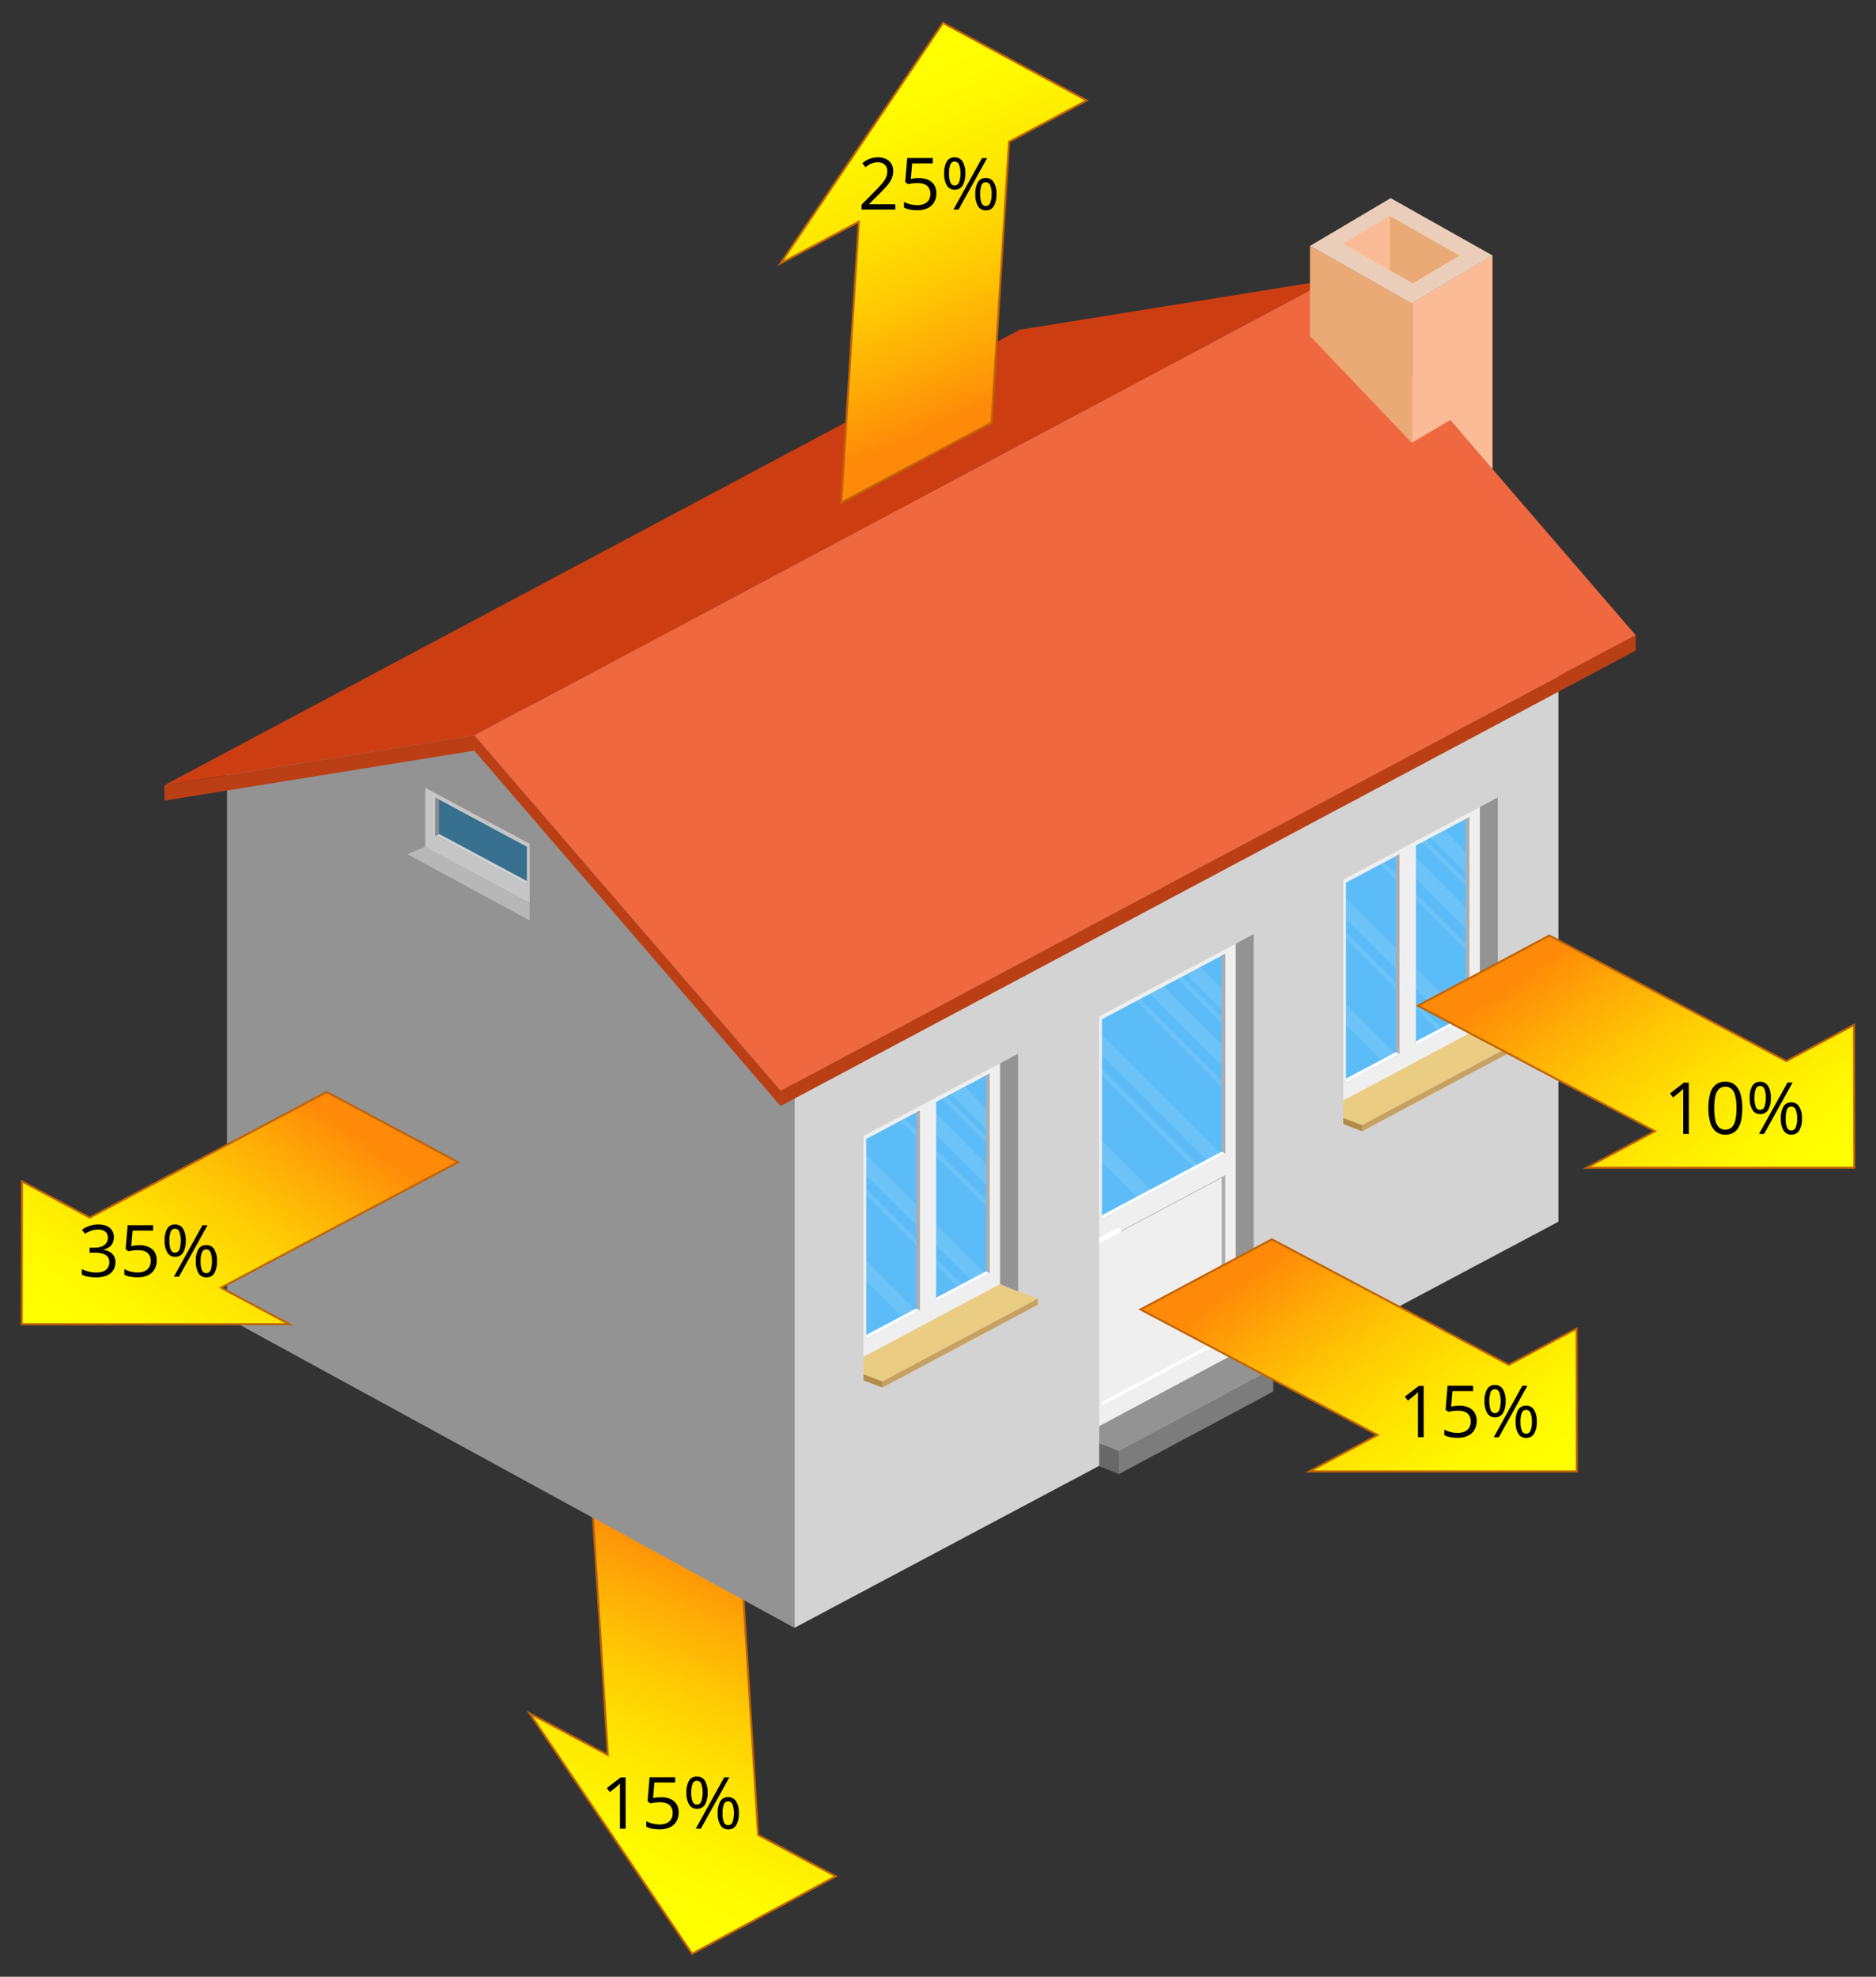 <svg xmlns="http://www.w3.org/2000/svg" xmlns:xlink="http://www.w3.org/1999/xlink" width="927.75" height="977.35" viewBox="0 0 927.75 977.35"><rect x="0" y="0" width="927.75" height="977.35" fill="#333333" stroke="none"/><defs><style>      .cls-1, .cls-25, .cls-26, .cls-27, .cls-28 {        stroke: #bf6408;        stroke-miterlimit: 10;      }      .cls-1 {        fill: url(#linear-gradient);      }      .cls-2 {        fill: #939393;      }      .cls-3 {        fill: #d3d3d3;      }      .cls-4 {        fill: #ef683f;      }      .cls-5 {        fill: #cc3e12;      }      .cls-6 {        fill: #ba3f15;      }      .cls-7 {        fill: #eaaa75;      }      .cls-8 {        fill: #fcbb97;      }      .cls-9 {        fill: #ebceb9;      }      .cls-10 {        fill: #efefef;      }      .cls-11 {        fill: #5cbcf7;      }      .cls-12, .cls-16 {        fill: #fff;      }      .cls-12 {        opacity: 0.1;      }      .cls-13 {        fill: #eacd83;      }      .cls-14 {        fill: #b28b4b;      }      .cls-15 {        fill: #c6a160;      }      .cls-17 {        fill: #adadad;      }      .cls-18 {        fill: #c6c6c6;      }      .cls-19 {        fill: #36708e;      }      .cls-20 {        fill: #b7b7b7;      }      .cls-21 {        fill: #d1d1d1;      }      .cls-22 {        fill: #898989;      }      .cls-23 {        fill: #686868;      }      .cls-24 {        fill: #7c7c7c;      }      .cls-25 {        fill: url(#linear-gradient-2);      }      .cls-26 {        fill: url(#linear-gradient-3);      }      .cls-27 {        fill: url(#linear-gradient-4);      }      .cls-28 {        fill: url(#linear-gradient-5);      }      .cls-29 {        fill: none;      }    </style><linearGradient id="linear-gradient" x1="2265.25" y1="-403.15" x2="2366.02" y2="-543.4" gradientTransform="matrix(-0.52, -0.86, -0.86, 0.52, 1128.49, 3089.3)" gradientUnits="userSpaceOnUse"><stop offset="0" stop-color="#ff0"></stop><stop offset="0.15" stop-color="#fff900"></stop><stop offset="0.35" stop-color="#ffe901"></stop><stop offset="0.58" stop-color="#ffce03"></stop><stop offset="0.82" stop-color="#ffa906"></stop><stop offset="1" stop-color="#ff8908"></stop></linearGradient><linearGradient id="linear-gradient-2" x1="747.03" y1="596.71" x2="844.13" y2="461.58" gradientTransform="matrix(-1, 0, 0, 1, 1624.17, 0)" xlink:href="#linear-gradient"></linearGradient><linearGradient id="linear-gradient-3" x1="1414.73" y1="674.09" x2="1511.84" y2="538.95" gradientTransform="translate(-1364.12)" xlink:href="#linear-gradient"></linearGradient><linearGradient id="linear-gradient-4" x1="1248.61" y1="64.86" x2="1349.38" y2="-75.38" gradientTransform="matrix(-0.52, 0.86, -0.86, -0.52, 1128.49, -999.66)" xlink:href="#linear-gradient"></linearGradient><linearGradient id="linear-gradient-5" x1="884.23" y1="746.9" x2="981.33" y2="611.76" gradientTransform="matrix(-1, 0, 0, 1, 1624.17, 0)" xlink:href="#linear-gradient"></linearGradient></defs><title>YCUZD_301122_4767_siltuma_zudumi</title><g id="Layer_2" data-name="Layer 2"><g id="Layer_1-2" data-name="Layer 1"><polygon class="cls-1" points="291.96 728.82 366.29 768.36 374.93 907.25 413.31 927.67 342.26 966.01 261.94 847.14 300.61 867.71 291.96 728.82"></polygon><g><g><polygon class="cls-2" points="392.88 804.84 112.25 651.61 112.25 379.69 264.17 347.79 392.88 498.39 392.88 804.84"></polygon><polygon class="cls-3" points="770.7 604.04 392.88 804.84 392.88 498.39 770.7 297.58 770.7 604.04"></polygon></g><g><polygon class="cls-4" points="808.93 314.08 386.02 539.25 234.55 363.55 657.45 138.38 808.93 314.08"></polygon><polygon class="cls-5" points="657.45 138.38 234.55 363.55 81.32 388.21 504.23 163.04 657.45 138.38"></polygon><polygon class="cls-6" points="234.55 371.13 81.32 395.85 81.32 388.26 234.55 363.55 234.55 371.13"></polygon><polygon class="cls-6" points="386.02 546.84 234.55 371.11 234.55 363.52 386.02 539.25 386.02 546.84"></polygon><polygon class="cls-6" points="808.93 314.08 386.02 539.25 386.02 546.84 808.93 321.66 808.93 314.08"></polygon></g><g><polygon class="cls-7" points="698.17 218.93 647.82 166.12 647.82 121.6 698.17 149.83 698.17 218.93"></polygon><polygon class="cls-8" points="738.09 231.98 717.19 207.66 698.17 218.93 698.17 149.86 738.09 126.22 738.09 231.98"></polygon><polygon class="cls-9" points="738.09 126.31 698.17 149.94 647.82 121.6 687.74 97.96 738.09 126.31"></polygon><polygon class="cls-7" points="721.8 126.37 698.66 140.08 687.23 133.6 687.23 106.79 687.25 106.79 721.8 126.37"></polygon><polygon class="cls-8" points="687.23 106.79 687.23 133.6 664.1 120.5 687.23 106.79"></polygon></g><g><polygon class="cls-10" points="731.84 508.26 664.29 544.16 664.29 434.93 731.84 399.03 731.84 508.26"></polygon><polygon class="cls-11" points="726.66 502.63 665.65 535.05 665.65 436.39 726.66 403.97 726.66 502.63"></polygon><g><polygon class="cls-12" points="726.66 422.91 726.66 433.28 707.52 414.13 714.29 410.54 726.66 422.91"></polygon><polygon class="cls-12" points="690.79 521.69 684.02 525.28 665.65 506.92 665.65 496.55 690.79 521.69"></polygon><polygon class="cls-12" points="725.03 503.5 718.25 507.1 665.65 454.5 665.65 444.13 725.03 503.5"></polygon><polygon class="cls-12" points="726.66 450.49 726.66 460.86 689.51 423.71 696.28 420.11 726.66 450.49"></polygon><polygon class="cls-12" points="726.66 436.87 726.66 440.02 703.12 416.48 705.18 415.39 726.66 436.87"></polygon><polygon class="cls-12" points="726.66 468.37 726.66 471.52 682.56 427.41 684.61 426.31 726.66 468.37"></polygon><polygon class="cls-12" points="713.97 509.38 711.9 510.47 665.65 464.23 665.65 461.07 713.97 509.38"></polygon></g><polygon class="cls-13" points="750.45 515.35 673.6 556.28 664.29 552.74 664.29 544.16 731.84 508.17 750.45 515.35"></polygon><polygon class="cls-14" points="664.29 555.76 673.6 559.3 673.6 556.28 664.29 552.74 664.29 555.76"></polygon><polygon class="cls-15" points="673.6 559.3 750.45 518.37 750.45 515.35 673.6 556.28 673.6 559.3"></polygon><polygon class="cls-2" points="740.71 511.8 731.84 508.17 731.84 399.03 740.71 394.25 740.71 511.8"></polygon><polygon class="cls-10" points="692.11 522.01 700.2 517.7 700.2 417.48 692.11 421.79 692.11 522.01"></polygon><polygon class="cls-16" points="726.66 502.63 700.21 516.69 700.21 514.9 724.89 501.84 726.66 502.63"></polygon><polygon class="cls-17" points="726.66 403.99 724.89 404.91 724.89 501.84 726.66 502.63 726.66 403.99"></polygon><polygon class="cls-16" points="692.11 520.99 665.65 535.05 665.65 533.27 690.34 520.21 692.11 520.99"></polygon><polygon class="cls-17" points="692.11 422.35 690.34 423.27 690.34 520.21 692.11 521 692.11 422.35"></polygon></g><g><polygon class="cls-10" points="494.58 635 427.04 670.9 427.04 561.67 494.58 525.77 494.58 635"></polygon><polygon class="cls-11" points="489.41 629.37 428.4 661.79 428.4 563.13 489.41 530.71 489.41 629.37"></polygon><g><polygon class="cls-12" points="489.41 549.65 489.41 560.02 470.26 540.88 477.04 537.28 489.41 549.65"></polygon><polygon class="cls-12" points="453.54 648.43 446.77 652.02 428.4 633.66 428.4 623.29 453.54 648.43"></polygon><polygon class="cls-12" points="487.77 630.24 481 633.85 428.4 581.24 428.4 570.88 487.77 630.24"></polygon><polygon class="cls-12" points="489.41 577.23 489.41 587.6 452.25 550.45 459.03 546.86 489.41 577.23"></polygon><polygon class="cls-12" points="489.41 563.62 489.41 566.76 465.87 543.22 467.93 542.13 489.41 563.62"></polygon><polygon class="cls-12" points="489.41 595.11 489.41 598.27 445.31 554.15 447.35 553.05 489.41 595.11"></polygon><polygon class="cls-12" points="476.71 636.12 474.64 637.21 428.4 590.97 428.4 587.81 476.71 636.12"></polygon></g><polygon class="cls-13" points="513.2 642.09 436.35 683.03 427.04 679.48 427.04 670.9 494.58 634.91 513.2 642.09"></polygon><polygon class="cls-14" points="427.04 682.5 436.35 686.05 436.35 683.03 427.04 679.48 427.04 682.5"></polygon><polygon class="cls-15" points="436.35 686.05 513.2 645.11 513.2 642.09 436.35 683.03 436.35 686.05"></polygon><polygon class="cls-2" points="503.46 638.55 494.58 634.91 494.58 525.77 503.46 521 503.46 638.55"></polygon><polygon class="cls-10" points="454.86 648.75 462.95 644.44 462.95 544.22 454.86 548.53 454.86 648.75"></polygon><polygon class="cls-16" points="489.41 629.37 462.95 643.43 462.95 641.64 487.64 628.59 489.41 629.37"></polygon><polygon class="cls-17" points="489.41 530.73 487.64 531.65 487.64 628.59 489.41 629.38 489.41 530.73"></polygon><polygon class="cls-16" points="454.85 647.73 428.4 661.79 428.4 660.01 453.08 646.95 454.85 647.73"></polygon><polygon class="cls-17" points="454.86 549.1 453.08 550.01 453.08 646.95 454.86 647.74 454.86 549.1"></polygon></g><g><polygon class="cls-18" points="210.21 418.75 261.94 446.5 261.94 417.2 210.21 389.45 210.21 418.75"></polygon><polygon class="cls-19" points="215.39 413.12 260.57 437.39 260.57 418.67 215.39 394.39 215.39 413.12"></polygon><polygon class="cls-20" points="201.34 422.29 261.94 455.08 261.94 446.5 210.21 418.66 201.34 422.29"></polygon><polygon class="cls-2" points="201.34 422.29 210.21 418.66 210.21 389.45 201.34 384.68 201.34 422.29"></polygon><polygon class="cls-21" points="215.39 413.12 260.57 437.39 260.57 435.61 217.16 412.33 215.39 413.12"></polygon><polygon class="cls-22" points="215.39 394.41 217.16 395.33 217.16 412.33 215.39 413.12 215.39 394.41"></polygon></g><g><polygon class="cls-10" points="611.13 680.13 543.59 716.03 543.59 502.5 611.13 466.6 611.13 680.13"></polygon><polygon class="cls-11" points="605.95 570.2 544.95 602.62 544.95 503.96 605.95 471.54 605.95 570.2"></polygon><g><polygon class="cls-12" points="605.95 490.48 605.95 500.85 586.81 481.7 593.58 478.11 605.95 490.48"></polygon><polygon class="cls-12" points="570.08 589.26 563.32 592.85 544.94 574.49 544.94 564.12 570.08 589.26"></polygon><polygon class="cls-12" points="604.32 571.07 597.54 574.67 544.94 522.06 544.94 511.7 604.32 571.07"></polygon><polygon class="cls-12" points="605.95 518.06 605.95 528.43 568.8 491.28 575.58 487.68 605.95 518.06"></polygon><polygon class="cls-12" points="605.95 504.44 605.95 507.59 582.41 484.05 584.47 482.96 605.95 504.44"></polygon><polygon class="cls-12" points="605.95 535.93 605.95 539.09 561.85 494.98 563.9 493.88 605.95 535.93"></polygon><polygon class="cls-12" points="593.26 576.95 591.19 578.04 544.94 531.79 544.94 528.64 593.26 576.95"></polygon></g><polygon class="cls-2" points="620 683.76 611.13 680.13 611.13 466.6 620 461.82 620 683.76"></polygon><polygon class="cls-16" points="605.95 570.2 544.95 602.62 544.95 600.84 604.18 569.41 605.95 570.2"></polygon><polygon class="cls-17" points="605.95 471.56 604.18 472.48 604.18 569.41 605.95 570.2 605.95 471.56"></polygon><polygon class="cls-16" points="605.95 662.48 544.95 694.91 544.95 693.12 604.18 661.7 605.95 662.48"></polygon><polygon class="cls-17" points="605.95 581.1 604.18 582.02 604.18 661.7 605.95 662.49 605.95 581.1"></polygon><g><polygon class="cls-2" points="629.63 676.51 553.33 717.3 543.58 713.41 543.58 705.12 611.02 669.09 629.63 676.51"></polygon><polygon class="cls-23" points="553.33 717.3 553.33 728.82 543.58 724.98 543.58 713.46 553.33 717.3"></polygon><polygon class="cls-24" points="553.32 728.81 629.63 688.03 629.63 676.51 553.32 717.29 553.32 728.81"></polygon></g></g><rect class="cls-17" x="541" y="597.77" width="67.42" height="0.3" transform="translate(-213.29 339.34) rotate(-27.97)"></rect><path class="cls-16" d="M553.81,609.35l-10.25,5.41,0-2.82,9.06-4.78a1.24,1.24,0,0,1,1.68.52h0A1.23,1.23,0,0,1,553.81,609.35Z"></path></g><polygon class="cls-25" points="701.26 497.24 766.18 462.56 883.37 524.63 916.88 506.72 917 577.35 784.67 577.35 818.45 559.3 701.26 497.24"></polygon><polygon class="cls-26" points="226.49 574.61 161.58 539.94 44.39 602 10.87 584.1 10.76 654.72 143.08 654.72 109.31 636.68 226.49 574.61"></polygon><polygon class="cls-27" points="416.05 248.53 490.37 208.99 499.02 70.1 537.4 49.68 466.35 11.33 386.02 130.21 424.69 109.64 416.05 248.53"></polygon><polygon class="cls-28" points="564.05 647.42 628.97 612.75 746.16 674.81 779.68 656.91 779.79 727.53 647.47 727.53 681.24 709.49 564.05 647.42"></polygon><g><path d="M56.31,611.71a6.25,6.25,0,0,1-.66,3,5.52,5.52,0,0,1-1.85,2.05,7.68,7.68,0,0,1-2.78,1.1V618a7.44,7.44,0,0,1,4.55,1.95A5.65,5.65,0,0,1,57.09,624a7.36,7.36,0,0,1-1,3.91,6.86,6.86,0,0,1-3.17,2.67,13.18,13.18,0,0,1-5.46,1,20.66,20.66,0,0,1-3.73-.32,13.41,13.41,0,0,1-3.28-1.07v-2.72a16.34,16.34,0,0,0,3.45,1.23,15.27,15.27,0,0,0,3.6.44c2.32,0,4-.46,5-1.38A4.82,4.82,0,0,0,54.05,624a4,4,0,0,0-.86-2.67,5,5,0,0,0-2.48-1.49,13.63,13.63,0,0,0-3.87-.48H44.3v-2.47h2.56a9.12,9.12,0,0,0,3.51-.61,4.91,4.91,0,0,0,2.21-1.72,4.54,4.54,0,0,0,.75-2.62,3.63,3.63,0,0,0-1.29-3,5.34,5.34,0,0,0-3.49-1,10.44,10.44,0,0,0-2.47.27,10.59,10.59,0,0,0-2.09.77A17.8,17.8,0,0,0,42,610l-1.46-2A13.74,13.74,0,0,1,44,606.19a12.42,12.42,0,0,1,4.54-.78q3.9,0,5.85,1.78A5.84,5.84,0,0,1,56.31,611.71Z"></path><path d="M69,615.66a10.75,10.75,0,0,1,4.5.88,6.76,6.76,0,0,1,3,2.55,7.5,7.5,0,0,1,1,4.06,8.55,8.55,0,0,1-1.13,4.5,7.47,7.47,0,0,1-3.25,2.9,11.65,11.65,0,0,1-5.08,1,18.5,18.5,0,0,1-3.69-.35,9.1,9.1,0,0,1-2.87-1v-2.75a11.37,11.37,0,0,0,3.08,1.22,14.45,14.45,0,0,0,3.51.45,8.65,8.65,0,0,0,3.39-.62,4.87,4.87,0,0,0,2.26-1.88,5.76,5.76,0,0,0,.81-3.17A5,5,0,0,0,73,619.5q-1.56-1.38-4.92-1.38a18.83,18.83,0,0,0-2.36.17,21.35,21.35,0,0,0-2.13.38l-1.46-.95,1-11.94H75.75v2.64H65.57l-.65,7.68c.45-.09,1-.19,1.71-.29A16.78,16.78,0,0,1,69,615.66Z"></path><path d="M86.52,605.41a4.42,4.42,0,0,1,4,2.08,10.8,10.8,0,0,1,1.35,5.88,11.25,11.25,0,0,1-1.3,5.9,4.39,4.39,0,0,1-4,2.12,4.26,4.26,0,0,1-3.83-2.12,11,11,0,0,1-1.34-5.9,11.41,11.41,0,0,1,1.27-5.88A4.25,4.25,0,0,1,86.52,605.41Zm0,2.07A2.17,2.17,0,0,0,84.45,609a11.3,11.3,0,0,0-.66,4.42,11.42,11.42,0,0,0,.66,4.43,2.18,2.18,0,0,0,2.07,1.5,2.31,2.31,0,0,0,2.18-1.5,14.21,14.21,0,0,0,0-8.84A2.32,2.32,0,0,0,86.52,607.48Zm16.12-1.7L88.52,631.22H86l14.12-25.44Zm-.68,9.83a4.41,4.41,0,0,1,4,2.08,10.67,10.67,0,0,1,1.36,5.87,11.24,11.24,0,0,1-1.31,5.9,4.37,4.37,0,0,1-4,2.11,4.28,4.28,0,0,1-3.85-2.11,11.14,11.14,0,0,1-1.32-5.9,11.38,11.38,0,0,1,1.26-5.87A4.25,4.25,0,0,1,102,615.61Zm0,2.09a2.18,2.18,0,0,0-2.07,1.46,11.22,11.22,0,0,0-.66,4.4,11.42,11.42,0,0,0,.66,4.43,2.17,2.17,0,0,0,2.07,1.49,2.31,2.31,0,0,0,2.18-1.47,14.21,14.21,0,0,0,0-8.84A2.32,2.32,0,0,0,102,617.7Z"></path></g><g><path d="M704.06,710.59h-2.82v-18c0-.68,0-1.27,0-1.76s0-.95,0-1.36.05-.83.08-1.26c-.36.37-.69.68-1,1l-1.16,1-2.91,2.33-1.51-2,6.89-5.31h2.4Z"></path><path d="M721.73,695a10.75,10.75,0,0,1,4.5.88,6.76,6.76,0,0,1,3,2.55,7.5,7.5,0,0,1,1.06,4.06,8.55,8.55,0,0,1-1.14,4.5,7.41,7.41,0,0,1-3.25,2.9,11.65,11.65,0,0,1-5.08,1,17.79,17.79,0,0,1-3.69-.35,9.1,9.1,0,0,1-2.87-1V706.8a11.06,11.06,0,0,0,3.08,1.22,14.45,14.45,0,0,0,3.51.45,8.65,8.65,0,0,0,3.39-.62,4.87,4.87,0,0,0,2.26-1.88,5.76,5.76,0,0,0,.81-3.17,5,5,0,0,0-1.56-3.93q-1.56-1.38-4.92-1.38a18.7,18.7,0,0,0-2.36.17c-.86.12-1.57.25-2.13.38l-1.46-.95,1-11.94h12.65v2.64H718.3l-.65,7.68c.45-.09,1-.19,1.71-.29A16.88,16.88,0,0,1,721.73,695Z"></path><path d="M739.25,684.78a4.44,4.44,0,0,1,4,2.08,10.8,10.8,0,0,1,1.35,5.88,11.2,11.2,0,0,1-1.3,5.9,4.39,4.39,0,0,1-4,2.12,4.28,4.28,0,0,1-3.84-2.12,11.09,11.09,0,0,1-1.33-5.9,11.41,11.41,0,0,1,1.27-5.88A4.27,4.27,0,0,1,739.25,684.78Zm0,2.07a2.17,2.17,0,0,0-2.07,1.47,15.16,15.16,0,0,0,0,8.85,2.18,2.18,0,0,0,2.07,1.5,2.31,2.31,0,0,0,2.18-1.5,14.21,14.21,0,0,0,0-8.84A2.32,2.32,0,0,0,739.25,686.85Zm16.12-1.7-14.12,25.44h-2.54l14.12-25.44Zm-.68,9.83a4.43,4.43,0,0,1,3.95,2.08,10.69,10.69,0,0,1,1.36,5.87,11.24,11.24,0,0,1-1.31,5.9,4.37,4.37,0,0,1-4,2.11,4.28,4.28,0,0,1-3.85-2.11,11.14,11.14,0,0,1-1.32-5.9,11.4,11.4,0,0,1,1.26-5.87A4.27,4.27,0,0,1,754.69,695Zm0,2.09a2.18,2.18,0,0,0-2.07,1.46,11.22,11.22,0,0,0-.66,4.4,11.39,11.39,0,0,0,.66,4.43,2.17,2.17,0,0,0,2.07,1.49,2.32,2.32,0,0,0,2.18-1.47,10.73,10.73,0,0,0,.71-4.45,10.57,10.57,0,0,0-.71-4.39A2.29,2.29,0,0,0,754.69,697.07Z"></path></g><g><path d="M835.2,560.67h-2.82v-18c0-.69,0-1.28,0-1.77s0-.94,0-1.36,0-.83.08-1.26c-.36.37-.7.69-1,1l-1.17,1-2.91,2.33-1.51-2,6.89-5.31h2.4Z"></path><path d="M861.64,547.91a29.75,29.75,0,0,1-.47,5.54,12.72,12.72,0,0,1-1.48,4.12,6.84,6.84,0,0,1-2.61,2.57,8,8,0,0,1-3.85.88,7.09,7.09,0,0,1-4.69-1.55,9.33,9.33,0,0,1-2.76-4.48,24,24,0,0,1-.92-7.08,26,26,0,0,1,.83-7,8.89,8.89,0,0,1,2.67-4.51,7.26,7.26,0,0,1,4.87-1.58,7.12,7.12,0,0,1,4.74,1.56,9.22,9.22,0,0,1,2.76,4.49A23.83,23.83,0,0,1,861.64,547.91Zm-13.87,0a27.21,27.21,0,0,0,.54,5.92,6.94,6.94,0,0,0,1.75,3.54,4.88,4.88,0,0,0,6.35,0,7,7,0,0,0,1.76-3.53,27.27,27.27,0,0,0,.55-5.94,26.87,26.87,0,0,0-.54-5.86,7.18,7.18,0,0,0-1.74-3.55,4.91,4.91,0,0,0-6.41,0,7.09,7.09,0,0,0-1.73,3.55A27.58,27.58,0,0,0,847.77,547.91Z"></path><path d="M870.39,534.86a4.42,4.42,0,0,1,4,2.08,10.73,10.73,0,0,1,1.35,5.87,11.26,11.26,0,0,1-1.3,5.91,4.39,4.39,0,0,1-4,2.12,4.26,4.26,0,0,1-3.83-2.12,11.06,11.06,0,0,1-1.33-5.91,11.25,11.25,0,0,1,1.27-5.87A4.23,4.23,0,0,1,870.39,534.86Zm0,2.07a2.17,2.17,0,0,0-2.07,1.47,11.27,11.27,0,0,0-.66,4.41,11.51,11.51,0,0,0,.66,4.44,2.18,2.18,0,0,0,2.07,1.5,2.31,2.31,0,0,0,2.18-1.5,14.21,14.21,0,0,0,0-8.84A2.3,2.3,0,0,0,870.39,536.93Zm16.12-1.71L872.4,560.67h-2.55L884,535.22Zm-.68,9.84a4.41,4.41,0,0,1,3.95,2.08,10.64,10.64,0,0,1,1.36,5.87,11.2,11.2,0,0,1-1.31,5.89,4.38,4.38,0,0,1-4,2.12A4.29,4.29,0,0,1,882,558.9a11.1,11.1,0,0,1-1.32-5.89,11.35,11.35,0,0,1,1.26-5.87A4.26,4.26,0,0,1,885.83,545.06Zm0,2.08a2.17,2.17,0,0,0-2.07,1.47,11.18,11.18,0,0,0-.66,4.4,11.42,11.42,0,0,0,.66,4.43,2.18,2.18,0,0,0,2.07,1.49,2.31,2.31,0,0,0,2.18-1.47,10.76,10.76,0,0,0,.71-4.45,10.56,10.56,0,0,0-.7-4.39A2.32,2.32,0,0,0,885.83,547.14Z"></path></g><g><path d="M442.78,103.61H426.1v-2.42l6.81-6.91c1.26-1.27,2.33-2.41,3.19-3.41a13.14,13.14,0,0,0,2-3,7.47,7.47,0,0,0,.67-3.19,4.19,4.19,0,0,0-1.27-3.3,4.9,4.9,0,0,0-3.37-1.14,7.87,7.87,0,0,0-3.24.63A14.53,14.53,0,0,0,428,82.69l-1.55-2a14.75,14.75,0,0,1,2.2-1.51,11.75,11.75,0,0,1,2.56-1,10.62,10.62,0,0,1,2.92-.39,9.35,9.35,0,0,1,4.05.82A6.13,6.13,0,0,1,440.8,81a6.76,6.76,0,0,1,.93,3.61,8.92,8.92,0,0,1-.8,3.75,15.35,15.35,0,0,1-2.24,3.43c-1,1.13-2.09,2.32-3.38,3.59l-5.54,5.52V101h13Z"></path><path d="M454.52,88.05a10.83,10.83,0,0,1,4.51.88,6.76,6.76,0,0,1,3,2.55,7.5,7.5,0,0,1,1.05,4.06,8.64,8.64,0,0,1-1.13,4.5,7.41,7.41,0,0,1-3.25,2.9,11.67,11.67,0,0,1-5.09,1,17.92,17.92,0,0,1-3.69-.35,9.29,9.29,0,0,1-2.87-1V99.82A11.31,11.31,0,0,0,450.1,101a14.59,14.59,0,0,0,3.52.45,8.6,8.6,0,0,0,3.38-.62A4.9,4.9,0,0,0,459.27,99a5.76,5.76,0,0,0,.8-3.17,5,5,0,0,0-1.55-3.93q-1.56-1.38-4.92-1.38a18.85,18.85,0,0,0-2.37.17,21.28,21.28,0,0,0-2.12.39l-1.46-1,1-11.94h12.66v2.64H451.09l-.64,7.68c.44-.09,1-.19,1.71-.29A16.63,16.63,0,0,1,454.52,88.05Z"></path><path d="M472.05,77.8a4.44,4.44,0,0,1,4,2.08,10.8,10.8,0,0,1,1.35,5.88,11.26,11.26,0,0,1-1.31,5.91,4.37,4.37,0,0,1-4,2.11,4.27,4.27,0,0,1-3.84-2.11,11.06,11.06,0,0,1-1.33-5.91,11.31,11.31,0,0,1,1.27-5.88A4.27,4.27,0,0,1,472.05,77.8Zm0,2.07A2.17,2.17,0,0,0,470,81.34a11.36,11.36,0,0,0-.66,4.42,11.42,11.42,0,0,0,.66,4.43,2.18,2.18,0,0,0,2.07,1.5,2.32,2.32,0,0,0,2.18-1.5,10.75,10.75,0,0,0,.71-4.43,10.67,10.67,0,0,0-.71-4.41A2.3,2.3,0,0,0,472.05,79.87Zm16.12-1.7-14.12,25.44h-2.54l14.11-25.44ZM487.49,88a4.44,4.44,0,0,1,3.95,2.08A10.79,10.79,0,0,1,492.8,96a11.23,11.23,0,0,1-1.31,5.89,4.37,4.37,0,0,1-4,2.11,4.26,4.26,0,0,1-3.85-2.11A11.13,11.13,0,0,1,482.32,96a11.42,11.42,0,0,1,1.26-5.88A4.26,4.26,0,0,1,487.49,88Zm0,2.09a2.18,2.18,0,0,0-2.07,1.46,11.21,11.21,0,0,0-.67,4.41,11.42,11.42,0,0,0,.67,4.43,2.17,2.17,0,0,0,2.07,1.48,2.3,2.3,0,0,0,2.17-1.47,10.52,10.52,0,0,0,.72-4.44,10.59,10.59,0,0,0-.71-4.4A2.3,2.3,0,0,0,487.49,90.09Z"></path></g><g><path d="M309.41,904.16h-2.82v-19.8c0-.49,0-1,0-1.36s0-.83.08-1.26c-.36.37-.7.69-1,1l-1.17,1-2.9,2.33-1.52-2,6.89-5.31h2.41Z"></path><path d="M327.07,888.6a10.67,10.67,0,0,1,4.51.88,6.74,6.74,0,0,1,3,2.55,7.44,7.44,0,0,1,1.05,4.05,8.64,8.64,0,0,1-1.13,4.5,7.46,7.46,0,0,1-3.26,2.91,11.62,11.62,0,0,1-5.08,1,18.65,18.65,0,0,1-3.69-.35,9,9,0,0,1-2.87-1v-2.75a11.18,11.18,0,0,0,3.08,1.22,14.59,14.59,0,0,0,3.52.45,8.64,8.64,0,0,0,3.38-.61,4.93,4.93,0,0,0,2.26-1.88,5.77,5.77,0,0,0,.81-3.18,5,5,0,0,0-1.56-3.92q-1.55-1.4-4.91-1.39a17.25,17.25,0,0,0-2.37.18,18.18,18.18,0,0,0-2.12.38l-1.46-1,1-11.94h12.65v2.65H323.64L323,889c.44-.09,1-.19,1.7-.28A16.88,16.88,0,0,1,327.07,888.6Z"></path><path d="M344.6,878.35a4.42,4.42,0,0,1,4,2.08,10.74,10.74,0,0,1,1.34,5.87,11.26,11.26,0,0,1-1.3,5.91,4.37,4.37,0,0,1-4,2.11,4.27,4.27,0,0,1-3.84-2.11,11.06,11.06,0,0,1-1.33-5.91,11.25,11.25,0,0,1,1.27-5.87A4.23,4.23,0,0,1,344.6,878.35Zm0,2.07a2.17,2.17,0,0,0-2.07,1.47,11.06,11.06,0,0,0-.67,4.41,11.29,11.29,0,0,0,.67,4.44,2.18,2.18,0,0,0,2.07,1.5,2.3,2.3,0,0,0,2.17-1.5,14,14,0,0,0,0-8.84A2.3,2.3,0,0,0,344.6,880.42Zm16.11-1.71L346.6,904.16h-2.54l14.11-25.45Zm-.68,9.84a4.41,4.41,0,0,1,4,2.08,10.64,10.64,0,0,1,1.36,5.87,11.21,11.21,0,0,1-1.3,5.89,4.39,4.39,0,0,1-4,2.12,4.26,4.26,0,0,1-3.84-2.12,11.1,11.1,0,0,1-1.32-5.89,11.35,11.35,0,0,1,1.26-5.87A4.23,4.23,0,0,1,360,888.55Zm0,2.08A2.17,2.17,0,0,0,358,892.1a11.18,11.18,0,0,0-.66,4.4,11.42,11.42,0,0,0,.66,4.43,2.18,2.18,0,0,0,2.07,1.49,2.31,2.31,0,0,0,2.18-1.47,14.24,14.24,0,0,0,0-8.85A2.31,2.31,0,0,0,360,890.63Z"></path></g><rect class="cls-29" width="927.75" height="977.35"></rect></g></g></svg>